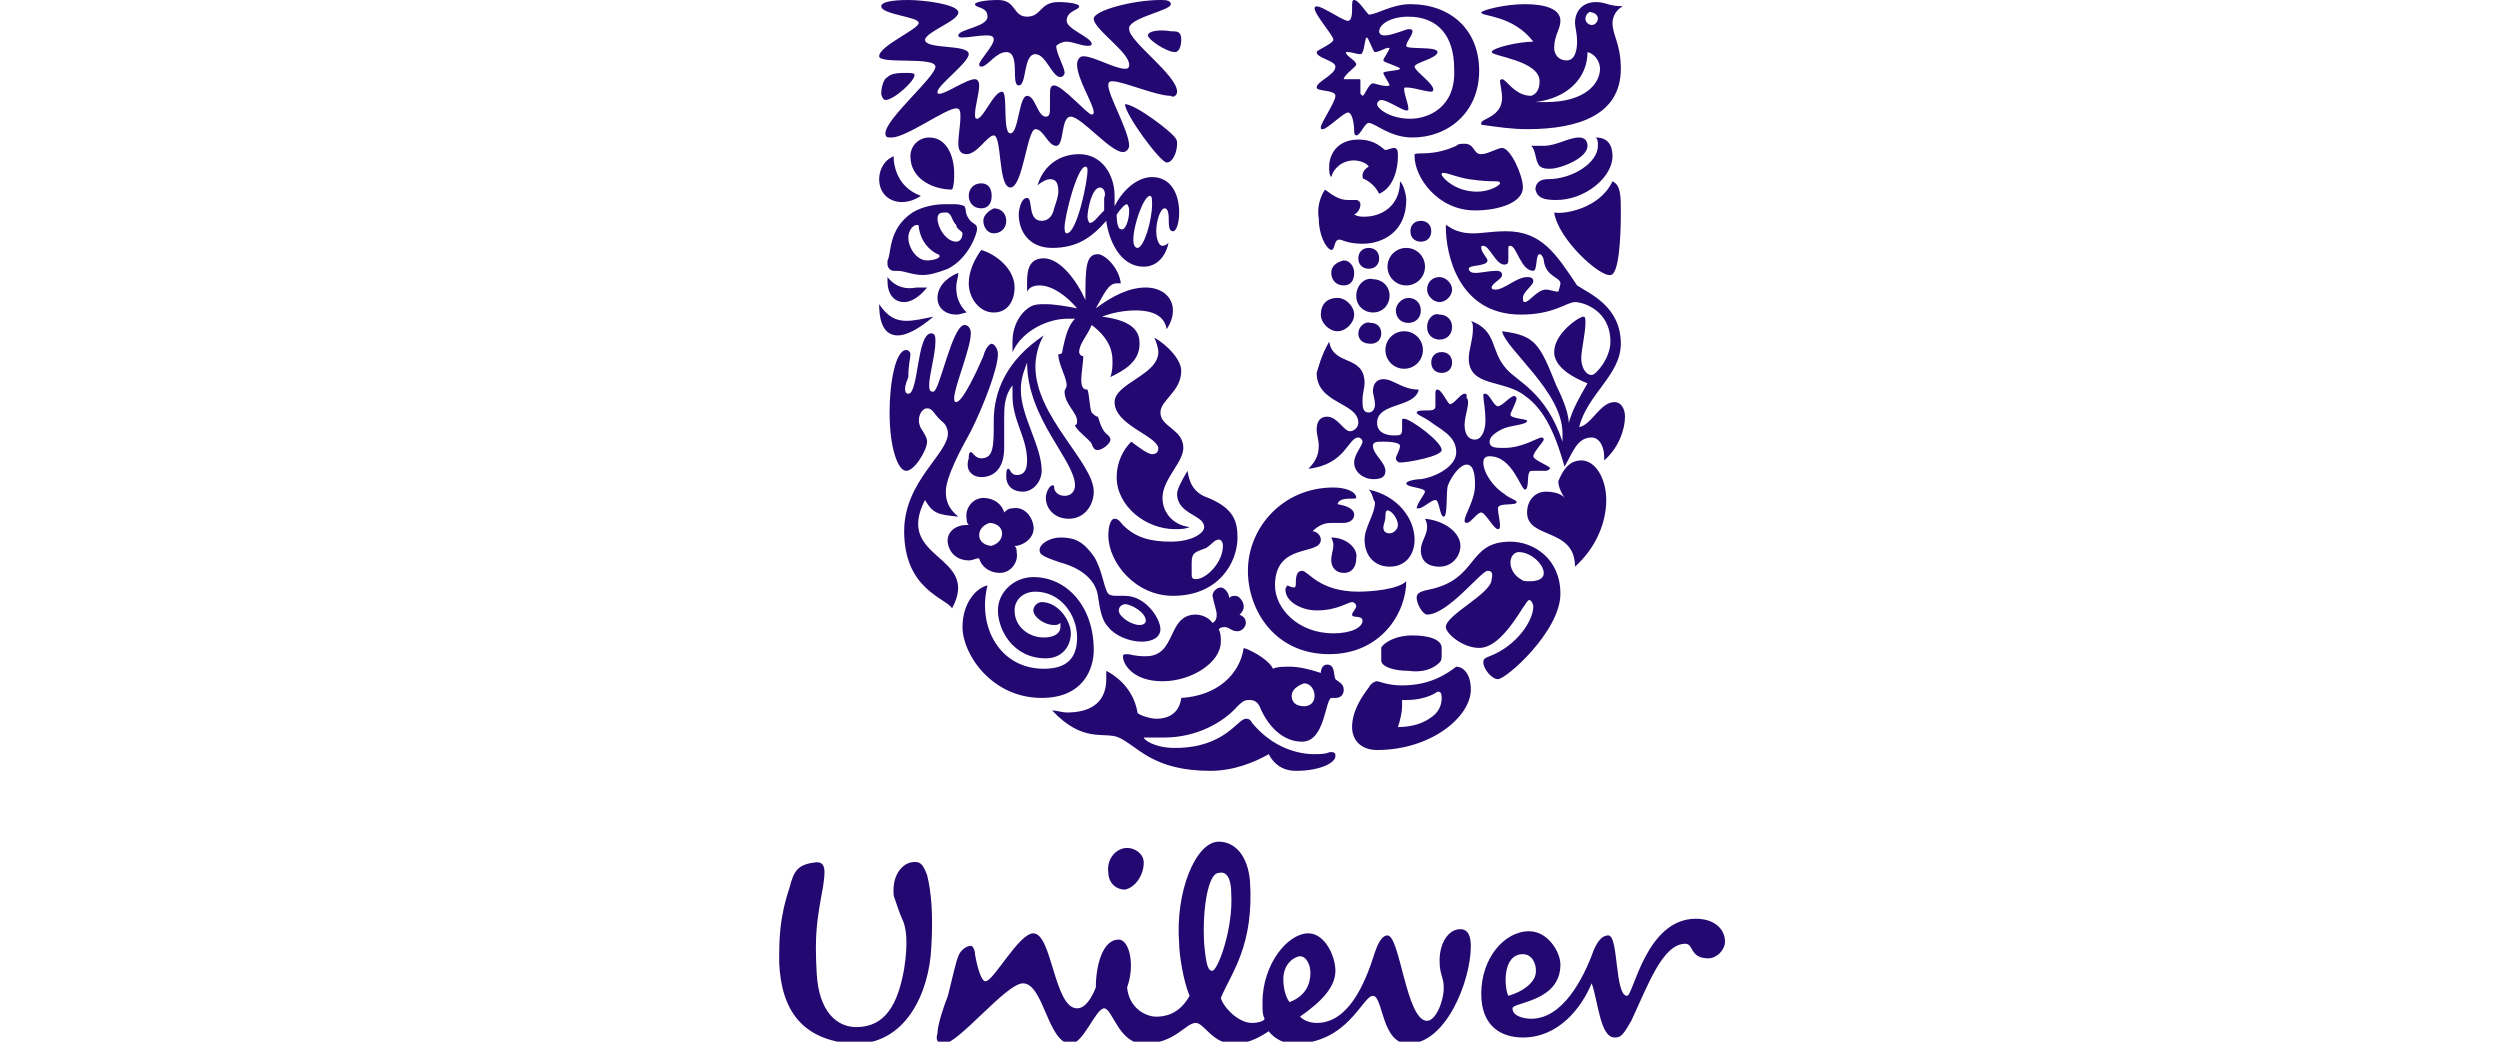 <?xml version="1.0" encoding="utf-8"?>
<!-- Generator: Adobe Illustrator 24.0.3, SVG Export Plug-In . SVG Version: 6.00 Build 0)  -->
<svg xmlns="http://www.w3.org/2000/svg" xmlns:xlink="http://www.w3.org/1999/xlink" version="1.1" id="Warstwa_1" x="0px" y="0px" viewBox="0 0 120 50" style="enable-background:new 0 0 120 50;" xml:space="preserve" width="120" height="50">
<style type="text/css">
	.st0{fill:#230871;}
</style>
<g>
	<path class="st0" d="M74.6,10.2c0.2,1.3,2.2,3.1,2.7,3c0.4,0,0.5-1.7,0.5-3c0-0.8,0-1.3-0.4-1.5C76.8,10,75.1,10.3,74.6,10.2   L74.6,10.2z M74.7,9.6c1.4,0,2.7-1.1,2.7-2.1c0-0.5-0.2-0.9-0.8-0.9c0.1,0.1,0.1,0.2,0.1,0.4c0,0.8-1.2,1.6-2.4,1.6   c-0.5,0-0.6,0.3-0.6,0.5C73.8,9.5,74.1,9.6,74.7,9.6L74.7,9.6z M74.4,8.1c-0.2,0-0.5,0-0.6-0.3c-0.1-0.2-0.1-0.6-0.3-0.8   C73.7,7,73.9,7,74.1,7c0.6,0,1.2-0.4,1.7-0.4c0.3,0,0.4,0.2,0.4,0.4C76.2,7.6,74.9,8.1,74.4,8.1L74.4,8.1z M43.6,18.9   c0.5,0,0.4-2.9,1.1-2.9c0.2,0,0.2,0.2,0.2,0.4c0,0.6-0.3,1.6-0.3,2.1c0,0.3,0.1,0.3,0.2,0.3c0.3,0,0.9-3.2,1.5-3.2   c0.2,0,0.3,0.2,0.3,0.4c0,0.7-0.8,2.6-0.8,3.1c0,0.1,0,0.2,0.1,0.2c0.3,0,1-1.5,1.3-2.2c0.1-0.4,0.3-0.6,0.4-0.6   c0.1,0,0.3,0.2,0.3,0.5c0,0.7-0.7,2.5-1.3,3.7c-0.5,0.9-1.2,2.2-1.2,2.9c0,0.4,0.1,0.8,0.6,1.2c-0.9-0.1-1.2-0.1-1.6-0.8   c-1.5,2.9,2.7,2.6,1.3,5.2c-0.3-0.5-2.3-0.9-2.3-3.7c0-2.4,2.1-3.7,2.1-4.7c0-0.2-0.1-0.4-0.2-0.5c-0.5-0.4-0.5-0.7-0.8-0.7   c-0.3,0-0.6,0.6-0.2,1.1c0.1,0.2,0.2,0.3,0.2,0.5c0,0.4-0.6,1.4-1,1.4c-0.4,0-0.8-1.1-0.8-2.8c0-1.5,0.3-3,0.8-3   c0.1,0,0.2,0.1,0.2,0.2c0,0.2-0.1,0.5-0.1,1.1C43.3,18.8,43.5,18.9,43.6,18.9L43.6,18.9z M64.7,5.4c0.2,0,0.3,0.5,0.3,0.9   c0,0.2,0.1,0.2,0.1,0.2c0.2,0,0.4-0.6,0.6-0.6c0.3,0,1,0.7,2.1,0.7c1.7,0,3.2-1.2,3.2-3.2c0-2-1.4-3.2-3.3-3.2   c-0.9,0-1.6,0.5-2,0.5C65.5,0.5,65.2,0,65,0c-0.1,0-0.1,0.1-0.1,0.4c0,0.2,0,0.6-0.2,0.6c-0.3,0-1.6-1-1.6-0.6   c0,0.3,0.9,1.3,0.9,1.5c0,0.2-0.8,0.5-0.8,0.6c0,0.3,0.9,0.4,0.9,0.7c0,0.4-0.9,0.7-0.9,1c0,0.2,0.9,0.1,0.9,0.4   c0,0.3-0.7,1.3-0.7,1.5c0,0.1,0,0.1,0.1,0.1C63.7,6.2,64.5,5.4,64.7,5.4L64.7,5.4z M47,25.7c0-0.3,0.2-0.5,0.5-0.6   c0.3,0,0.6,0.2,0.6,0.5c0,0.3-0.2,0.5-0.5,0.6C47.3,26.2,47,26,47,25.7L47,25.7z M45.5,26.1c0.1,0.5,0.5,0.8,1,0.8   c0.2,0,0.3-0.1,0.5-0.1c0.1,0.4,0.5,0.7,1,0.7c0.5,0,0.9-0.5,0.8-1c0-0.1,0-0.2-0.1-0.3l0.1,0c0.5-0.1,0.9-0.5,0.8-1   c-0.1-0.5-0.5-0.9-1-0.8c-0.2,0-0.3,0.1-0.4,0.2c-0.1-0.4-0.5-0.7-1-0.7c-0.5,0-0.9,0.5-0.8,1c0,0.1,0,0.2,0.1,0.3l-0.1,0   C45.8,25.2,45.4,25.6,45.5,26.1L45.5,26.1z M76.1,0.9c0,0.2,0.2,0.3,0.3,0.3c0.2,0,0.3-0.2,0.3-0.3c0-0.2-0.2-0.3-0.3-0.3   C76.3,0.5,76.1,0.7,76.1,0.9L76.1,0.9z M68.5,13.9c0,0.3,0.3,0.6,0.6,0.6c0.3,0,0.6-0.3,0.6-0.6c0-0.3-0.3-0.6-0.6-0.6   C68.7,13.3,68.5,13.6,68.5,13.9L68.5,13.9z M68.5,15.7c0,0.4,0.3,0.6,0.6,0.6c0.4,0,0.6-0.3,0.6-0.6c0-0.4-0.3-0.6-0.6-0.6   C68.8,15,68.5,15.3,68.5,15.7L68.5,15.7z M66.5,16.8c0,0.5,0.4,0.9,0.9,0.9c0.5,0,0.9-0.4,0.9-0.9s-0.4-0.9-0.9-0.9   C66.9,15.9,66.5,16.3,66.5,16.8L66.5,16.8z M67,14.9c0,0.3,0.2,0.6,0.6,0.6c0.3,0,0.6-0.2,0.6-0.6c0-0.3-0.2-0.6-0.6-0.6   C67.3,14.3,67,14.6,67,14.9L67,14.9z M65.2,16c0,0.3,0.2,0.5,0.6,0.5c0.3,0,0.5-0.2,0.5-0.5c0-0.3-0.2-0.5-0.5-0.5   C65.5,15.4,65.2,15.7,65.2,16L65.2,16z M66.6,12.8c0,0.5,0.4,0.9,0.9,0.9c0.5,0,0.9-0.4,0.9-0.9c0-0.5-0.4-0.9-0.9-0.9   C67,11.9,66.6,12.3,66.6,12.8L66.6,12.8z M67.7,11.1c0,0.3,0.2,0.5,0.5,0.5c0.3,0,0.5-0.2,0.5-0.5c0-0.3-0.2-0.5-0.5-0.5   C67.9,10.6,67.7,10.8,67.7,11.1L67.7,11.1z M65.2,12.4c0,0.3,0.2,0.5,0.5,0.5c0.3,0,0.5-0.2,0.5-0.5c0-0.3-0.2-0.5-0.5-0.5   C65.4,11.9,65.2,12.1,65.2,12.4L65.2,12.4z M65.1,14.2c0,0.5,0.4,0.8,0.8,0.8c0.5,0,0.8-0.4,0.8-0.8c0-0.5-0.4-0.8-0.8-0.8   C65.5,13.3,65.1,13.7,65.1,14.2L65.1,14.2z M63.4,15.1c0,0.4,0.4,0.8,0.8,0.8c0.4,0,0.8-0.4,0.8-0.8c0-0.4-0.4-0.8-0.8-0.8   C63.7,14.3,63.4,14.6,63.4,15.1L63.4,15.1z M63.9,13.1c0,0.3,0.2,0.6,0.6,0.6c0.3,0,0.5-0.2,0.5-0.6c0-0.3-0.2-0.6-0.5-0.6   C64.1,12.6,63.9,12.8,63.9,13.1L63.9,13.1z M62,33.4c0,0.3,0.2,0.5,0.6,0.5c0.3,0,0.5-0.2,0.5-0.5c0-0.3-0.2-0.6-0.5-0.6   C62.3,32.9,62,33.1,62,33.4L62,33.4z M47.2,10.6c0,0.3,0.2,0.6,0.5,0.6c0.3,0,0.6-0.2,0.6-0.6c0-0.3-0.2-0.6-0.6-0.6   C47.5,10.1,47.2,10.3,47.2,10.6L47.2,10.6z M46.5,9.4c0,0.3,0.2,0.6,0.6,0.6c0.3,0,0.5-0.2,0.5-0.6s-0.2-0.6-0.5-0.6   C46.7,8.8,46.5,9.1,46.5,9.4L46.5,9.4z M47.1,22.9c0.6,0,1.1-0.4,1.1-1.4v-1.4c0-0.5,0-1.1,0.4-1.6c0,0.2,0,0.4,0,0.5   c0,1.2,0.7,2,0.7,3.1c0,0.4-0.1,0.7-0.5,0.7c-0.3,0-0.3-0.3-0.4-0.3c-0.1,0-0.1,0.2-0.1,0.4c0,0.3,0.2,0.7,0.8,0.7   c0.5,0,0.9-0.5,0.9-1c0-1.2-1-2.6-1-3.9c0-0.6,0.2-1,0.3-1.3c0,2.7,2.3,4.7,2.3,5.9c0,0.3-0.2,0.5-0.5,0.5c-0.3,0-0.5-0.2-0.5-0.4   c0-0.1,0-0.1-0.1-0.1c-0.1,0-0.3,0.3-0.3,0.6c0,0.5,0.4,1,1.1,1c0.8,0,1.2-0.7,1.2-1.3c0-1.4-2.8-3.6-2.8-6c0-0.4,0.1-1,0.4-1.5   c-1.8,1.2-2.4,2.7-2.4,4.1c0,1.2,0,1.8-0.6,1.8c-0.3,0-0.4-0.3-0.5-0.3c-0.1,0-0.1,0.2-0.1,0.3C46.3,22.6,46.7,22.9,47.1,22.9   L47.1,22.9z M70.9,9.2c0.6,0,1.1-0.3,1.1-0.4c0-0.1-0.1-0.1-0.3-0.1c-0.2,0-0.5,0-1.2-0.1c-0.6-0.1-1-0.3-1.2-0.3   c-0.1,0-0.1,0-0.1,0.1C69.3,8.6,69.9,9.2,70.9,9.2L70.9,9.2z M67.9,7.4c0.2-0.1,0.9,0.1,2-0.4c0.1-0.1,0.2-0.1,0.4-0.1   c0.5,0,0.4,0.5,0.8,0.5c0.3,0,0.8-0.3,1-0.3c0.4,0,1,1.3,1,1.9c0,0.7-1.1,1.1-2.3,1.1c-1.8,0-2.9-1.6-2.9-2.6   C67.9,7.5,67.9,7.4,67.9,7.4L67.9,7.4z M47.4,28.1c-0.5,0.1-1.2,0.8-1.2,2c0,1.3,1.4,3.4,3.8,3.4c2,0,2.5-1.4,2.5-2.3   c0-2.1-1.3-3.5-2.9-3.5c-0.9,0-1.7,0.7-1.7,1.6c0,0.9,0.7,2.3,2.3,2.3c0.8,0,1.2-0.6,1.2-1.2c0-0.6-0.6-1.5-1.4-1.5   c-0.2,0-0.4,0.2-0.4,0.4c0,0.3,0.5,0.7,1,0.7c0.1,0,0.2,0,0.3-0.1c0,0,0,0.1,0,0.2c0,0.3-0.3,0.5-0.8,0.5c-0.7,0-1.4-0.5-1.4-1.3   c0-0.5,0.4-0.9,1-0.9c1.2,0,2,1.1,2,2.2c0,1-0.5,1.5-1.6,1.5C48,32.1,46.9,30.1,47.4,28.1L47.4,28.1z M46,13.1   c-0.3,0.1-1,0.5-1,1.2c0,0.5,0.4,0.8,0.9,0.8c0.2,0,0.4-0.1,0.5-0.1c-0.4-0.4-0.5-0.8-0.5-1.2C45.9,13.5,46,13.3,46,13.1L46,13.1z    M42.6,13.3c0,0.1,0,0.1,0,0.2c0,0.6,0.3,1,0.8,1c0.3,0,0.7-0.2,1.1-0.7c-0.2,0-0.3,0-0.5,0C43.5,13.9,43,13.8,42.6,13.3L42.6,13.3   z M42.2,14.6c0,1,0.3,1.5,0.9,1.5c0.4,0,1-0.3,1.7-0.9c-0.5,0.1-0.9,0.2-1.3,0.2C43,15.4,42.6,15.2,42.2,14.6L42.2,14.6z    M63.1,36.2c0.7,0,0.6-0.1,0.8-0.1c0.2,0,0.2,0.1,0.2,0.2c0,0.3-0.7,0.7-1.9,0.7c-0.7,0-1.1-0.4-1.3-0.8c-0.7,0.4-1.7,0.8-2.8,0.8   c-2.8,0-3.5-1.2-4.4-1.6c-0.7-0.3-1.7,0.3-3.2-1.3c0.2,0,0.5,0.1,0.7,0.1c1.3,0,1.9-0.6,1.9-1.6c0-0.1,0-0.3,0-0.4   c0.4,0.2,1.3,0.8,1.5,2c0,0.1,0.6,0.3,0.9,0.3c0.5,0,1.1-0.2,1.2-1c1.7-0.1,2.8-1.1,3-2.4c0.6,0.2,1.3,0.7,1.4,1   c0.2-0.1,0.5-0.1,0.8-0.1c0.4,0,0.9,0.1,1.5,0.3c0-0.2,0.1-0.4,0.3-0.4c0.4,0,0.3,0.5,0.4,0.7c0.1,0.1,0.4,0.2,0.4,0.5   c0,0.3-0.2,0.4-0.4,0.4c-0.1,0-0.1,0-0.2,0c-0.3,0.1-0.3,2.1-1.4,2.1c-0.9,0-1.6-0.7-2-1.6c-0.1-0.3-0.3-0.4-0.5-0.4   c-0.2,0-0.3,0-0.6,0.3c-0.7,0.8-2,1.5-3.5,1.5c-0.5,0-0.8,0-0.9,0c-0.1,0-0.1,0-0.1,0c0,0.1,0.5,0.5,1.5,0.5c2.4,0,3-1.4,3.4-1.4   c0.1,0,0.2,0,0.3,0.2C61.1,35.9,62.3,36.2,63.1,36.2L63.1,36.2L63.1,36.2z M55.3,8.5c0.9,0,1.3,0.8,1.3,1.7c0,0.4-0.1,0.9-0.3,0.9   c-0.2,0-0.2-0.3-0.2-0.6c0-0.4-0.1-0.5-0.2-0.5c-0.2,0-0.4,0.6-0.4,1.1c0,0.3,0.1,0.7,0.3,0.7c0.1,0,0.3-0.1,0.3-0.2   c-0.1,0.6-0.5,1.2-1.2,1.2c-1.2,0-1.7-1.4-1.8-2.2c-0.7,0.8-1.4,1.3-2.6,1.3c-1.1,0-1.6-0.8-1.6-1.6c0-0.2,0.1-0.8,0.4-0.8   c0.3,0,0,1.1,0.7,1.1c0.2,0,0.5-0.1,0.6-0.6c0.1-0.3,0.2-0.6,0.2-0.8c0-0.4-0.1-0.6-0.4-0.6c-0.2,0-0.5,0.2-0.6,0.3   c0.3-1,1.1-1.5,2-1.5c1.1,0,1.7,1,1.7,2c0,0.2,0,0.3,0,0.5C53.9,9.1,54.6,8.5,55.3,8.5L55.3,8.5z M51.8,0.3c0-0.1-0.4-0.2-1-0.2   c-0.9,0-0.8,0.7-1.5,0.7c-0.7,0-0.5-0.8-1.4-0.8c-0.6,0-1.1,0.1-1.1,0.2c0,0.2,0.6,0.1,0.6,0.6c0,0.5-1.4,0.6-1.4,0.9   c0,0.1,0.1,0.1,0.2,0.1c0.3,0,0.8-0.1,1.1-0.1c0.2,0,0.4,0,0.4,0.2c0,0.3-0.7,1-0.7,1.2c0,0.1,0.1,0.1,0.1,0.1   c0.3,0,0.7-0.7,1.2-0.7c0.7,0,0.2,1.6,0.6,1.6c0.4,0,0.2-1.5,0.8-1.5c0.5,0,0.8,1.1,1.2,1.1c0.1,0,0.2-0.1,0.2-0.2   c0-0.3-0.4-0.9-0.4-1.3C50.8,2.1,51,2,51.2,2c0.3,0,0.7,0.2,1,0.2c0.1,0,0.2,0,0.2-0.1c0-0.3-1.2-0.7-1.2-1.1   C51.2,0.5,51.8,0.5,51.8,0.3L51.8,0.3z M71.4,27.4c-0.3,0-1.9,2.1-2.9,2.1c-0.2,0-0.5-0.5-0.5-0.8c0-0.2,0.1-0.3,0.6-0.4   c2.4-0.5,1.8-2.3,3.9-2.3c1.1,0,2.4,0.8,2.4,2.5c0,1.8-2.6,4.1-3,4.1c-0.3,0-0.7-0.5-0.7-0.8c0-0.1,0-0.2,0.3-0.3   c1.3-0.5,2.1-1.7,2.1-2.4c0-0.1-0.1-0.3-0.2-0.3c-0.2,0-1.2,2.3-2.4,2.3c-0.8,0-1.6-0.7-1.6-1c0-0.6,2.2-1.6,2.2-2.3   C71.7,27.4,71.5,27.4,71.4,27.4L71.4,27.4z M72.9,26.5c-0.2,0-0.4,0.2-0.4,0.5c0,0.4,0.3,0.7,0.5,0.8c0.1,0.1,0.2,0.1,0.4,0.1   c0.4,0,0.7-0.1,0.7-0.4C74.1,27.1,73.5,26.5,72.9,26.5L72.9,26.5z M55.1,1.7c0,0.2,0.9,0.8,1.3,0.8c0.2,0,0.3-0.3,0.3-0.6   c0-0.4-0.2-0.4-0.5-0.4C55.6,1.4,55.1,1.5,55.1,1.7L55.1,1.7z M56.5,4.4c0-0.8-2.3-2.4-2.3-3c0,0,0,0,0-0.1c0.2-0.5,2-0.8,2-1.1   c0-0.2-0.3-0.2-0.5-0.2c-1.3,0-3.2,0.5-3.2,0.9c0,0.5,1.7,1.6,1.7,2.2c0,0.2-0.1,0.2-0.2,0.2c-0.5,0-1.5-0.6-2-0.6   c-0.2,0-0.3,0.2-0.3,0.4c0,0.7,0.8,1.9,0.8,2.3c0,0,0,0.1-0.1,0.1c-0.2,0-1.4-1.4-1.8-1.4c-0.2,0-0.2,0.2-0.2,0.5v0.5   c0,0.3,0,0.5-0.2,0.5c-0.4,0-0.5-1-0.9-1c-0.4,0-0.4,1.8-0.8,1.8c-0.4,0-0.1-2-0.4-2c-0.4,0-0.9,1.3-1.2,1.3   c-0.1,0-0.1-0.1-0.1-0.2c0-0.4,0.2-1,0.2-1.4c0-0.2-0.1-0.3-0.2-0.3c-0.4,0-1.4,0.7-1.7,0.7c-0.1,0-0.1,0-0.1-0.1   c0-0.3,1.5-1.4,1.5-1.8c0-0.5-2.1-0.2-2.1-0.7C44.5,1.5,46,1,46,0.6C46,0.2,44.3,0,43.6,0c-0.8,0-1.3,0.1-1.3,0.3   c0,0.4,1.8,0.5,1.8,0.8c0,0.3-1.9,1.1-1.9,1.6c0,0.4,2.7,0,2.7,0.5c0,0.5-2.4,2.5-2.4,3.2c0,0.2,0.1,0.2,0.3,0.2   c0.7,0,2.6-1.4,3.1-1.4c0.2,0,0.2,0.2,0.2,0.4C46.1,6,46,6.5,46,6.9c0,0.3,0.1,0.5,0.4,0.5c0.5,0,1-0.9,1.3-0.9   c0.4,0,0.2,2.5,0.8,2.5c0.6,0,0.8-2.8,1.2-2.8c0.4,0,0.6,0.8,1,0.8c0.4,0,0.2-1.4,0.7-1.4c0.5,0,1.9,1.7,2.5,1.7   c0.2,0,0.3-0.2,0.3-0.3c0-0.7-1-2.4-1-2.9c0-0.1,0-0.2,0.2-0.2c0.5,0,2.1,0.7,2.8,0.7C56.3,4.7,56.5,4.6,56.5,4.4L56.5,4.4z    M75.3,20.3c0.2-0.7,0.5-1.2,0.9-1.9c-0.5-0.2-1.6-0.7-1.6-1.5c0-0.9,1.2-1.7,1.4-1.7c0.1,0,0.1,0.1,0.1,0.3c0,0.5-0.2,1.3-0.2,1.7   c0,0.4,0.2,0.8,0.5,0.8c0.2,0,0.9-0.8,0.9-1.6c0-1.5-1.3-1.9-1.7-1.9c-0.4,0-1,0.6-2.6,0.6c-3,0-3.6-2.9-3.6-4.2c0-0.1,0-0.1,0-0.1   c0.1,0,0.4,0.4,1.3,0.4c0.5,0,0.9-0.1,1.6-0.1c1.7,0,2.4,1.1,3.4,2.6c0.6,0.4,2.1,1,2.1,2.8c0,1.5-1.6,2.4-2,4   c0.6-0.1,1-1.2,1.7-1.2c0.3,0,0.5,0.3,0.5,0.7c0,0.6-0.3,1.5-1,2.1c0-0.1,0-0.1,0-0.2c0-0.4-0.2-0.9-0.6-0.9   c-0.7,0-0.9,0.7-1.3,1.4c-0.4-1.4-0.9-2.7-1.9-3.4c-1-0.8-2.7-0.4-2.7-1.8c0-0.4,0.2-0.9,0.2-1.4c0-0.2,0-0.3-0.1-0.4   c1.3,0.5,0.9,1.4,1.7,2.3c0.5,0.6,1.9,1.1,2.7,3.5c0-0.1,0-0.2,0-0.4c0-2-2.7-4-2.9-4.9c1.6,0.2,1.8,0.6,2.6,2.6   C74.8,18.7,75.3,19.7,75.3,20.3L75.3,20.3z M45.7,9.1c0.1-0.2,0.1-0.5,0.1-0.8c0-0.7-0.3-1.7-1.2-1.7c-0.5,0-0.9,0.4-0.9,0.9   C43.7,8.6,44.8,9.1,45.7,9.1L45.7,9.1z M44.5,12.5c-0.5,0-0.9-0.6-0.9-1.1c0-0.3,0.2-0.6,0.4-0.6c0.1,0,0.1,0,0.1,0.1   c0.1,0.7,0.5,1.1,0.9,1.3c0,0,0.1,0,0.1,0.1C45.1,12.4,44.8,12.5,44.5,12.5L44.5,12.5z M46.2,11.2c0,0.2-0.1,0.4-0.3,0.4   c-0.5,0-0.9-0.7-0.9-1.1c0-0.3,0.2-0.3,0.4-0.3c0.1,0,0.1,0,0.2,0.1c0.1,0.1,0.1,0.3,0.3,0.5C45.9,11,46.2,11.1,46.2,11.2   L46.2,11.2z M45.7,9.8c-0.1,0-0.2,0-0.3,0c-0.5,0-1.1,0.1-1.6,0.4c-1.2,0.8-1,2-1.2,2.3c0,0,0,0.1,0,0.2c0,0.1,0.1,0.3,0.3,0.3   c0.1,0,0.2,0,0.2,0c0.3,0,0.7,0.2,1.2,0.2c0.3,0,0.7-0.1,1.2-0.3c1-0.5,1.4-1.7,1.4-1.9c0-0.3-0.2-0.2-0.4-0.5   c-0.2-0.3-0.1-0.4-0.2-0.6C46.1,9.8,45.9,9.8,45.7,9.8L45.7,9.8z M47.1,12c-0.3,0.4-0.6,1-0.6,1.6c0,0.7,0.5,1.4,1.2,1.4   c0.7,0,1-0.6,1-1.2C48.7,12.9,47.8,12.2,47.1,12L47.1,12z M44.2,9.4c0,0-0.4,0.3-0.9,0.3c-0.6,0-1.1-0.4-1.1-1.1   c0-0.4,0.2-0.9,0.7-1.1c0,0.1,0,0.2,0,0.2C43,8.5,43.4,9.1,44.2,9.4L44.2,9.4z M68.7,17.4c0-0.3,0.2-0.5,0.5-0.5   c0.3,0,0.5,0.2,0.5,0.5c0,0.3-0.2,0.5-0.5,0.5C68.9,17.9,68.7,17.7,68.7,17.4L68.7,17.4z M69,33.2c0.1,0,0.2,0,0.2,0.3   c0,0.3-0.1,0.7-0.6,1c-0.3,0.2-0.8,0.4-1.5,0.4c0.1-0.3,0.2-0.7,0.2-1c0-0.1,0-0.2,0-0.3h0.2C68.5,33.6,69,33.2,69,33.2L69,33.2z    M69.1,31.8c0.1-0.1,0.1-0.2,0.1-0.4v-0.3c0-0.4-0.6-0.6-1.4-0.6c-1,0-1.5,0.5-1.5,0.6v0.6c0,0.3,0.6,0.5,1.3,0.5   C68.3,32.3,68.8,32.1,69.1,31.8L69.1,31.8z M69.9,32c-0.4,0.3-1.2,0.9-2.6,0.9c-0.7,0-1.1-0.2-1.2-0.2c-0.1,0-0.3,0.1-0.4,0.3   c-0.3,0.4-0.8,1.1-0.8,1.9c0,0.6,0.4,1.1,1.2,1.1c2.6,0,4.5-1.6,4.5-2.9C70.6,32.3,70.2,32,69.9,32L69.9,32z M70.3,20.4   c0,0.3,0.1,0.7,0.5,0.7c0.3,0,0.5-0.4,0.5-0.9c0-0.6-0.1-1-0.1-1.2c0-0.1,0-0.1,0.1-0.1c0.2,0,0.4,0.6,0.6,0.6   c0.2,0,0.6-0.5,0.8-0.5c0,0,0.1,0.1,0.1,0.1c0,0.2-0.3,0.7-0.3,0.8c0,0.2,0.8,0.2,0.8,0.3c0,0.2-0.8,0.2-1.2,0.4   c-0.4,0.2-0.6,0.4-0.6,0.6c0,0.3,0.3,0.3,0.7,0.3c0.9,0,1.6-0.5,1.8-0.5c0,0,0.1,0,0.1,0.1c0,0.1-0.5,0.6-0.5,0.8   c0,0.2,0.9,0.5,0.8,0.6c0,0-0.1,0.1-0.2,0.1c-0.2,0-0.4,0-0.6,0c-0.1,0-0.2,0-0.2,0.1c-0.1,0.1,0,0.8-0.2,0.8   c-0.2,0-0.6-1.6-1.7-1.6c-0.2,0-0.3,0.1-0.3,0.3c0,0.5,0.5,1.2,1,1.5c0.2,0.2,0.6,0.3,0.6,0.4c0,0.2-0.9,0-0.9,0.3   c0,0.2,0.1,0.6,0.1,0.8c0,0.1,0,0.2-0.1,0.2c-0.2,0-0.6-0.8-0.8-0.8c-0.2,0-0.5,0.5-0.7,0.5c0,0-0.1,0-0.1-0.1c0-0.3,0.5-1,0.5-1.7   c0-0.3,0-1-0.4-1c-0.3,0-0.7,0.5-0.9,1c-0.1,0.3,0,1.5-0.2,1.5c-0.2,0-0.2-0.8-0.4-0.8c-0.2,0-0.6,0.4-0.8,0.4c0,0-0.1,0-0.1,0   c0-0.2,0.4-0.7,0.4-0.8c0-0.2-0.9-0.2-0.9-0.4c0-0.1,0.4-0.2,0.7-0.2c0.7-0.1,1.7-0.6,1.7-1.3c0-0.8-0.8-1.1-1.3-1.5   c-0.3-0.2-0.6-0.3-0.6-0.4c0-0.1,0.3-0.1,0.5-0.1c0.2,0,0.4,0,0.4-0.2c0-0.1,0-0.4,0-0.6c0-0.1,0-0.2,0.1-0.2   c0.2,0,0.5,0.7,0.6,0.7c0.2,0,0.5-0.5,0.7-0.5c0.1,0,0.1,0,0.1,0.2C70.6,19.3,70.3,19.9,70.3,20.4L70.3,20.4z M63.8,16.4   c0.2,1.2,1.7,0.6,1.7,2c0,0.2-0.1,0.5-0.1,0.8c0,0.3,0,0.6,0.3,0.6c0.2,0,0.3-0.2,0.3-0.4c0-0.2-0.1-0.5-0.1-0.6   c0-0.5,0.3-0.6,0.5-0.6c0.5,0,0.9,0.5,1.7,0.5c-0.2,0.9-2,0.6-2,1.6c0,0.5,0.5,0.6,0.8,0.6c0.3,0,0.4,0,0.4-0.3c0-0.1,0-0.3,0-0.4   c0-0.1,0-0.1,0.1-0.1c0.3,0,1.8,1.1,1.8,1.5c0,0.3-1.6,0.6-2,0.6c-0.1,0-0.2-0.1-0.2-0.2c0-0.1,0.2-0.4,0.2-0.6   c0-0.1-0.2-0.2-0.8-0.2c-0.3,0-0.5,0-0.5,0.2c0,0.4,0.6,0.8,0.6,1.2c0,0.3-0.2,0.4-0.6,0.4c-0.4,0-0.9-0.3-0.9-0.8   c0-0.4,0.4-0.8,0.4-1c0-0.1-0.1-0.2-0.2-0.2c-0.5,0-0.6,1.3-2.4,1.5c0.3-0.3,0.5-0.6,0.5-1.1c0-0.3-0.1-0.5-0.1-0.8   c0-0.4,0.2-0.6,0.5-0.6c0.5,0,0.8,0.7,1.1,0.7c0.2,0,0.4-0.2,0.4-0.4c0-1-2-0.9-2-2.4C63.3,17.6,63.4,17.1,63.8,16.4L63.8,16.4z    M66.4,25.3c0,0.2,0.1,0.3,0.3,0.3c0.2,0,0.4-0.2,0.4-0.4c0-0.3-0.3-0.7-0.5-0.7c-0.1,0-0.1,0.2-0.1,0.3   C66.5,25,66.4,25.2,66.4,25.3L66.4,25.3z M65.7,23.5c1.4,0.3,2.2,1.4,2.2,2.4c0,0.7-0.4,1.3-1.2,1.3c-0.7,0-1.2-0.5-1.2-1.3   c0-0.6,0.5-1.2,0.5-1.8C65.9,24,65.9,23.7,65.7,23.5L65.7,23.5z M63.9,25.8C64,26,64,26.1,64,26.2c0,0.2-0.1,0.4-0.1,0.7   c0,0.3,0.2,0.6,0.6,0.6c0.4,0,0.6-0.3,0.6-0.7C65.2,26.3,64.6,25.8,63.9,25.8L63.9,25.8z M68.4,24.9c0.1,0.2,0.1,0.3,0.1,0.4   c0,0.4-0.3,0.7-0.3,1.1c0,0.5,0.3,0.8,0.9,0.8c0.6,0,1-0.5,1-1C70.1,25.6,69.4,25,68.4,24.9L68.4,24.9z M64.2,24.2   c0.6,0.1,0.8,0.3,0.8,0.5c0,0.3-0.3,0.4-0.5,0.4c-0.2,0-0.4,0-0.6,0c-0.3,0-0.6,0.1-0.9,0.4c0.2,0,0.4,0.2,0.4,0.4   c0,0.8-2.2,0.1-2.2,2.2c0,1.1,1.1,2.3,2.8,2.3c0.9,0,1.4-0.3,1.4-0.6c0-0.3-0.5-0.1-0.5-0.3c0-0.1,0.2-0.3,0.2-0.4   c0-0.1-0.1-0.2-0.2-0.2c-0.2,0-0.7,0.4-1.7,0.4c-0.7,0-1.5-0.4-1.5-1c0-0.1,0.1-0.2,0.1-0.2s0.2,0.1,0.3,0.1c0.1,0,0.1-0.1,0.1-0.2   c0-0.2,0-0.6,0.3-0.6c0.3,0,0.8,1,2.7,1c0.6,0,1.9-0.1,2.3-0.5c0,1.5-1.2,3.5-3.7,3.5c-2.6,0-3.9-2.1-3.9-4c0-2.1,1.7-4,4.1-4   c0.6,0,1.1,0.2,1.1,0.5C65.1,24,64.3,23.8,64.2,24.2L64.2,24.2z M54.2,10.1c0-0.2-0.1-0.3-0.1-0.3c-0.1,0-0.3,0.2-0.5,0.5   c0,0.5,0.1,0.7,0.2,0.7C54,11.1,54.2,10.6,54.2,10.1L54.2,10.1z M52.3,10.7c0.2,0,0.3-0.2,0.7-0.6c0-0.2,0-0.3,0-0.6   C53.1,9.3,53,9,52.8,9c-0.4,0-0.6,1.1-0.6,1.4C52.2,10.6,52.3,10.7,52.3,10.7L52.3,10.7z M54.6,11.9c0.3,0,0.7-1.3,0.7-2.1   c0-0.2,0-0.4-0.1-0.4c-0.3,0-0.8,1.4-0.8,2.1C54.4,11.8,54.5,11.9,54.6,11.9L54.6,11.9z M51.2,11.2c0.5,0,1-2.5,1-3   c0-0.1,0-0.2-0.1-0.2c-0.4,0-1,2.4-1,2.9C51.1,11,51.1,11.2,51.2,11.2L51.2,11.2z M52.7,12.2c-0.6,0-0.6,0.7-0.6,2.2   c-0.4-0.9-1.2-2-2-2c-0.6,0-0.8,0.4-0.8,1.1c0,0.1,0,0.3,0,0.5c0.1-0.2,0.3-0.3,0.6-0.3c0.6,0,1.3,0.5,1.8,1.1   c-0.5-0.1-1.1-0.2-1.5-0.2c-0.3,0-0.5,0-0.7,0.1c-0.4,0.2-0.9,0.8-0.9,1.7c0,0.1,0,0.3,0,0.5c0.5-1.1,1.8-1.6,2.6-1.6   c0.2,0,0.3,0,0.4,0c-0.4,0.4-0.5,1.1-0.6,1.5c0,0.2-0.1,0.2-0.2,0.2c0,0.5,0.4,1.1,0.4,1.5c0,0.1-0.1,0.2-0.1,0.3   c0,0.6,0.6,1,0.6,1.4c0,0.1,0,0.2-0.1,0.2c0,0.2,0.7,0.7,0.8,0.9c0.1,0.3,0.2,0.3,0.3,0.3c0.2,0,0.6-0.3,0.6-0.5   c0-0.1-0.1-0.2-0.1-0.2c-0.3-0.2-0.4-0.6-0.5-0.9c-0.1,0-0.2-0.1-0.3-0.2c-0.1-0.2-0.1-0.8-0.2-1.1c-0.2,0-0.3-0.1-0.3-0.5   c0-0.2,0.1-0.9,0.1-1.1c-0.1,0-0.2-0.1-0.2-0.2c0-0.4,0.4-0.8,0.6-1.3c0.8,0.6,1,1.2,1,1.7c0,0.3,0,0.5-0.1,0.8   c0.6-0.3,1.4-0.7,1.4-1.6c0-0.5-0.2-1.1-1.8-1.3c0.5-0.2,1.1-0.3,1.6-0.3c0.9,0,1.4,0.3,1.5,0.9c0.2-0.3,0.3-0.6,0.3-0.9   c0-0.7-0.6-1.1-1.3-1.1c-0.8,0-1.6,0.4-2.4,1c0.4-0.7,0.6-1.2,1-1.2c0.1,0,0.1,0,0.2,0C53.7,12.8,53,12.2,52.7,12.2L52.7,12.2z    M43.9,3.6c0,0.3-1,1.2-1.4,1.2c-0.1,0-0.2-0.2-0.2-0.3c0-0.3,0.1-0.7,0.3-0.8c0.2-0.2,0.6-0.2,0.9-0.2C43.7,3.5,43.9,3.5,43.9,3.6   L43.9,3.6z M75.9,22.1c0.7,0,1.2,0.9,1.2,1.9c0,1.1-0.5,2.3-1.5,3.2c0-1.9-2.3-1.3-2.3-2.6c0-0.6,0.4-1,0.9-1c0.4,0,0.8,0.1,1,0.4   c-0.2-0.2-0.4-0.6-0.4-0.9C75,22.6,75.3,22.1,75.9,22.1L75.9,22.1z M65.7,8c-0.1-0.2-0.5-0.3-0.7-0.3c-0.6,0-1,0.4-1.1,0.8   c-0.1-0.1-0.1-0.3-0.1-0.5c0-0.6,0.4-1.3,1.4-1.3c0.9,0,1.2,0.5,1.3,0.5c0.1,0,0.3-0.1,0.4-0.1c0.2,0,0.2,0.2,0.2,0.4   c0,0.6-0.2,1.5-0.9,1.8c-0.1-0.2-0.3-0.5-0.7-0.7c-0.1,0-0.1-0.1-0.1-0.2C65.4,8.3,65.5,8.1,65.7,8L65.7,8z M63.6,9.1   c0.4,0.3,0.7,0.5,1.1,0.5c0.2,0,0.3,0,0.4,0c0.1,0,0.2,0.1,0.2,0.2c0,0.2-0.1,0.4-0.3,0.5c0.2,0.1,0.3,0.1,0.5,0.1   c0.8,0,1.7-0.5,1.7-1.7c0.2,0.2,0.3,0.7,0.3,0.9c0,1.5-1.1,2.1-2.1,2.1c-0.7,0-1-0.2-1.1-0.2c-0.3,0-0.2,0.5-0.4,0.5   c-0.3-0.1-0.6-0.8-0.6-1.5C63.2,9.9,63.4,9.4,63.6,9.1L63.6,9.1z M54,5c0,0.5,1.7,2.8,2,2.8c0.3,0,0.5-0.5,0.5-0.9   c0-0.1,0-0.2-0.1-0.3C56.2,6.3,54.5,5,54,5C54.1,5,54,5,54,5L54,5z M73.9,3.9c0-1-2.3-1.2-2.3-1.4c0-0.2,1.3-0.5,2-0.5   c-1-1.3-2.5-1.2-2.5-1.4c0-0.1,1.1-0.4,2.1-0.4c0.9,0,1.7,0.2,1.7,0.8c0,0.4-0.3,0.7-0.3,1.3c0,0.3,0.2,0.6,0.6,0.6   c0.4,0,0.5-0.5,0.5-0.9c0-0.4-0.1-0.7-0.1-0.9c0-0.6,0.4-1,1-1c0.5,0,0.6,0.2,1.3,0.2c-0.4,0.2-0.5,0.6-0.5,0.8   c0,0.6,0.4,1,0.4,2.2c0,2.2-2,2.9-4.5,2.9c-0.7,0-1.4-0.1-2.1-0.2c-0.1,0-0.1,0-0.1-0.1c0-0.2,1-0.3,1-1.2c0-0.3-0.1-0.7-0.1-0.8   c0-0.1,0.1-0.1,0.1-0.1c0.2,0,0.6,0.8,1.4,0.8C73.4,4.6,73.9,4.6,73.9,3.9L73.9,3.9z M76.2,2.5c0,1.2-0.9,2.2-2.5,2.4   c0.2,0,0.3,0,0.5,0c1.9,0,2.6-0.9,2.6-1.6C76.8,3,76.6,2.6,76.2,2.5L76.2,2.5z M74.9,13.6c0-0.3-0.7-0.3-0.8-1.1   c0-0.1-0.1-0.3-0.2-0.3c-0.2,0-0.1,0.8-0.3,0.8c-0.6,0-0.8-1.2-1.1-1.2c-0.1,0-0.1,0-0.1,0.2c0,0.2,0,0.2,0,0.4s0,0.3-0.2,0.3   c-0.4,0-0.7-0.9-1-0.9c-0.1,0-0.1,0-0.1,0.1c0,0.2,0.3,0.5,0.3,0.6c0,0.3-0.9,0.2-0.9,0.4c0,0.1,0.1,0.2,0.3,0.2   c0.3,0,0.7-0.1,1-0.1c0.1,0,0.3,0,0.3,0.2c0,0.2-0.5,0.4-0.5,0.6c0,0.1,0.1,0.1,0.2,0.1c0.4,0,1-0.6,1.5-0.6c0.1,0,0.3,0,0.3,0.2   c0,0.2-0.5,0.5-0.5,0.8c0,0.1,0,0.2,0.1,0.2c0.2,0,0.6-0.6,1-0.6c0.2,0,0.4,0.1,0.6,0.1C74.9,13.7,74.9,13.6,74.9,13.6L74.9,13.6z    M65.1,3.1c0-0.2-0.5-0.4-0.5-0.6c0,0,0,0,0.1,0c0.2,0,0.4,0.1,0.6,0.1c0.2,0,0.2-0.8,0.3-0.8c0.1,0,0.3,0.7,0.4,0.7   c0.2,0,0.5-0.2,0.6-0.2c0,0,0.1,0,0.1,0c0,0.1-0.3,0.5-0.3,0.6c0,0.1,0.8,0.3,0.8,0.4c0,0.1-0.8,0.1-0.8,0.2c0,0.1,0.3,0.5,0.3,0.6   c0,0,0,0,0,0C66.5,4.2,66,4,65.9,4c-0.2,0-0.4,0.6-0.5,0.6c0,0-0.1-0.1-0.1-0.1l0-0.6c0-0.1,0-0.1-0.1-0.1c-0.2,0-0.5,0-0.6,0   c-0.1,0-0.1,0-0.1,0C64.5,3.6,65.1,3.2,65.1,3.1L65.1,3.1z M67.7,5.7c-1,0-1.6-0.5-1.6-0.7c0-0.1,0.1-0.2,0.2-0.2   c0.3,0,1,0.5,1.2,0.5c0.1,0,0.1,0,0.1-0.1c0-0.2-0.2-0.7-0.2-0.9c0-0.1,0-0.1,0.1-0.1c0.4,0,0.9,0.2,1.2,0.2c0.1,0,0.1-0.1,0.1-0.1   c0-0.3-0.9-0.9-0.9-1.1c0-0.2,1.1-0.4,1.1-0.7c0-0.3-1.5-0.1-1.5-0.3c0-0.2,0.3-0.5,0.3-0.7c0-0.1-0.1-0.1-0.2-0.1   c-0.1,0-0.8,0.3-1.1,0.3c-0.1,0-0.3,0-0.3-0.2c0-0.3,0.5-0.7,1.4-0.7c1.4,0,2.2,0.9,2.2,2.5C69.9,5.2,68.5,5.7,67.7,5.7L67.7,5.7z    M58.4,29.5c0,0.1,0,0.3-0.2,0.4c-0.2-0.3-0.6-0.4-0.8-0.4c-1.4,0-0.9,2-2.4,2c-0.6,0-0.7-0.1-0.9-0.1c-0.1,0-0.2,0-0.2,0.1   c0,0.4,0.5,1.2,1.9,1.2c1.4,0,2.8-0.9,2.8-1.9c0-0.2,0-0.4-0.1-0.6c0.1-0.1,0.2-0.1,0.3-0.1c0.2,0,0.3,0.2,0.6,0.2   c0.2,0,0.4-0.2,0.4-0.4c0-0.2-0.1-0.3-0.3-0.4c0.1-0.1,0.2-0.2,0.2-0.4c0-0.2-0.2-0.5-0.4-0.5c-0.1,0-0.2,0-0.3,0.1   c0-0.2-0.2-0.5-0.4-0.5c-0.2,0-0.4,0.2-0.4,0.4C58.3,29.1,58.4,29.3,58.4,29.5L58.4,29.5z M54.7,30c-0.4,0-1-0.4-1-0.7   c0-0.2,0.2-0.3,0.3-0.3c0.3,0,1,0.4,1,0.8C55,29.9,54.9,30,54.7,30L54.7,30z M50.9,27c1.1,0.3,1.7,0.9,1.8,1.6   c0.1,0.7,0.2,1.2,0.5,1.5c0.3,0.4,1,0.7,1.6,0.7c0.5,0,0.9-0.2,0.9-0.6c0-0.5-0.7-1.6-1.7-1.6c-0.1,0-0.2,0-0.4,0   c-0.1,0-0.3,0-0.4-0.1c-0.2-0.2-0.3-1.2-0.7-1.8c-0.5-0.7-0.9-0.9-1.6-0.9c-0.5,0-1,0.3-1,0.6C49.9,26.6,50,26.7,50.9,27L50.9,27z    M57.8,25.3c0-0.6-1.3-0.6-1.3-1.6c0-0.2,0.2-0.6,0.5-1.1c0.1,0.7,0.4,1.1,1,1.3c1.2,0.5,1.4,1.1,1.4,1.9c0,1.2-0.9,2.8-3.1,2.8   c-1.8,0-3.1-1.6-3.1-2.9c0-0.4,0.1-0.8,0.3-0.8c0.2,0,0.3,0.2,0.4,0.3c0.6,0.6,1.3,0.8,2.3,0.8C57.2,26,57.8,25.6,57.8,25.3   L57.8,25.3z M57.9,26.3c-0.5,0.2-0.7,0.2-0.7,0.7c0,0.2,0,0.4,0,0.5c0,0.2,0,0.3,0.2,0.3c0.5,0,1.3-0.8,1.3-1.6   c0-0.2-0.1-0.3-0.2-0.3C58.3,25.9,58.2,26.1,57.9,26.3L57.9,26.3z M53.5,19.3c0-0.9,2.1-1.3,2.1-2.4c0-0.2-0.1-0.5-0.2-0.7   c0.7,0.4,1.3,1.1,1.3,1.6c0,1-1,1.4-1,2c0,0.7,1.1,0.8,1.1,1.7c0,0.7-1,1.5-1,2.4c0,0.7,0.5,1.3,1.3,1.4c-0.2,0.1-0.5,0.1-0.7,0.1   c-1.4,0-2.8-1.1-2.8-2.5c0-0.7,0.3-1.3,0.7-1.7c0.4,0.3,0.8,0.6,1,0.6c0.2,0,0.3-0.1,0.3-0.3C55.5,20.9,53.5,20.4,53.5,19.3   L53.5,19.3z"/>
	<path class="st0" d="M55.5,48.8c0.4,0,1.1-0.1,1.6-1c-0.3-0.7-0.5-2-0.5-2.5c-0.2-2.5,0.8-4.9,1.9-4.9c0.8,0,1.4,0.7,1.5,1.9   c0.2,3.1-0.9,4.4-1.4,5.6c0.1,0.4,0.8,1.2,1.5,1.2c0.3,0,0.6-0.1,0.6-0.2c-0.1-0.2-0.1-0.4-0.1-0.8c0-1.8,1.2-3.3,2.2-3.3   c0.8,0,1.3,1.1,1.3,1.8c0,0.8-0.7,1.5-1.7,2.2c0.2,0.2,0.5,0.3,0.8,0.3c1.5,0,2.3-1.8,2.8-3.4c0.1-0.3,0.3-0.8,0.6-0.8   c0.6,0,0.9,4.1,1.9,4.1c0.4,0,0.8-0.9,0.8-1.6c0-0.5-0.2-0.6-0.2-1.3c0-0.8,0.4-1.5,1-1.5c0.4,0,0.5,0.4,0.5,0.8   c0,1.7-1.2,4.7-3,4.7c-1.3,0-1.2-2.3-1.7-2.3c-0.5,0-1.2,2.3-3.8,2.3c-0.4,0-0.9-0.2-1.2-0.6c-0.6,0.4-1.1,0.6-1.7,0.6   c-1,0-1.4-1-1.8-1c-0.5,0-1,1-2.5,1c-1.2,0-1.5-1.7-1.9-1.7c-0.4,0-1,1.7-1.6,1.7c-1.1,0-1.3-2.9-2.3-2.9c-0.8,0-3.1,2.9-3.8,2.9   c-0.3,0-0.4-0.2-0.3-0.5c0-0.4,0.3-1.3,0.5-1.8c0.2-0.8,0.4-1.7,0.5-1.9c0.1-0.3,0.4-0.5,0.6-0.5c0.1,0,0.2,0.2,0.2,0.4   c0.1,0.6,0.3,1.3,0.5,1.3c0.4,0,1.6-2.3,2.3-2.3c0.9,0,1,3.6,2.1,3.6c0.4,0,0.7-0.5,0.9-1c0-1,0.3-2.3,1.1-2.3   c0.5,0,0.8,1.2,0.4,2.3C54.2,48.4,55,48.8,55.5,48.8L55.5,48.8z M74.9,46.3c0-0.6-0.6-1.6-1.5-1.6c-1.2,0-2.3,1.3-2.3,3   c0,1.6,1,2.1,2,2.1c1.7,0,2.8-1.4,3.3-2.6c0.3,0.8,0.4,2.6,1.1,2.6c0.3,0,0.4-0.1,0.8-0.8c0.8-1.7,1.5-3.7,2.6-3.7   c0.4,0,0.2,0.7,1.1,0.7c0.4,0,0.8-0.4,0.8-0.8c0-0.6-0.5-1.1-1.4-1.1c-2.4,0-3,3.7-3.3,3.7c-0.6,0-0.4-2.9-0.9-2.9   c-0.4,0-0.6,0.5-0.7,0.7C76,47,75,48.9,73.5,48.9c-0.3,0-0.9-0.1-0.9-0.5C72.6,48.1,74.9,48.1,74.9,46.3L74.9,46.3z M59.1,42.9   c0-0.7-0.2-1.1-0.6-1c-0.5,0-0.8,1.7-0.7,3.4c0.1,1.1,0.2,1.3,0.4,1.3C58.5,46.5,59.2,44.5,59.1,42.9L59.1,42.9z M54.9,41.4   c0-0.4-0.4-0.7-0.8-0.7c-0.5,0-1,0.5-0.9,1.2c0,0.4,0.3,0.8,0.8,0.8C54.5,42.6,54.9,42,54.9,41.4L54.9,41.4z M62.9,46.7   c0-0.4-0.2-0.8-0.5-0.8c-0.2,0-0.8,0.3-0.8,1.1c0,0.6,0.2,1,0.3,1.1C62.7,47.8,62.9,47.2,62.9,46.7L62.9,46.7z M73.1,45.8   c0.5,0,0.7,0.6,0.6,1c-0.1,0.4-0.6,0.8-1.3,1C72.2,47.4,72.1,45.8,73.1,45.8L73.1,45.8z M37.4,46.2c0-1.1,0-2.1,0.5-3.6   c0.2-0.8,0.4-1.1,1.2-1.2c0.6-0.1,0.5,0.5,0.4,1.2c-0.3,1.6-0.4,2.3-0.3,4.1c0.1,1.9,1,2.6,1.9,2.6c1.4,0,2-1.1,2.3-2.8   c0.2-1.3,0.1-2-0.1-2.4c-0.1-0.2-0.3-0.8-0.4-1.1c-0.1-1,0.4-1.5,0.8-1.6c0.5-0.1,0.6,0.1,0.8,0.6c0.2,0.8,0.3,1.9,0.2,3.5   c-0.1,2.1-1.2,4.7-3.8,4.6C38.5,49.9,37.5,48.5,37.4,46.2L37.4,46.2z"/>
</g>
</svg>
